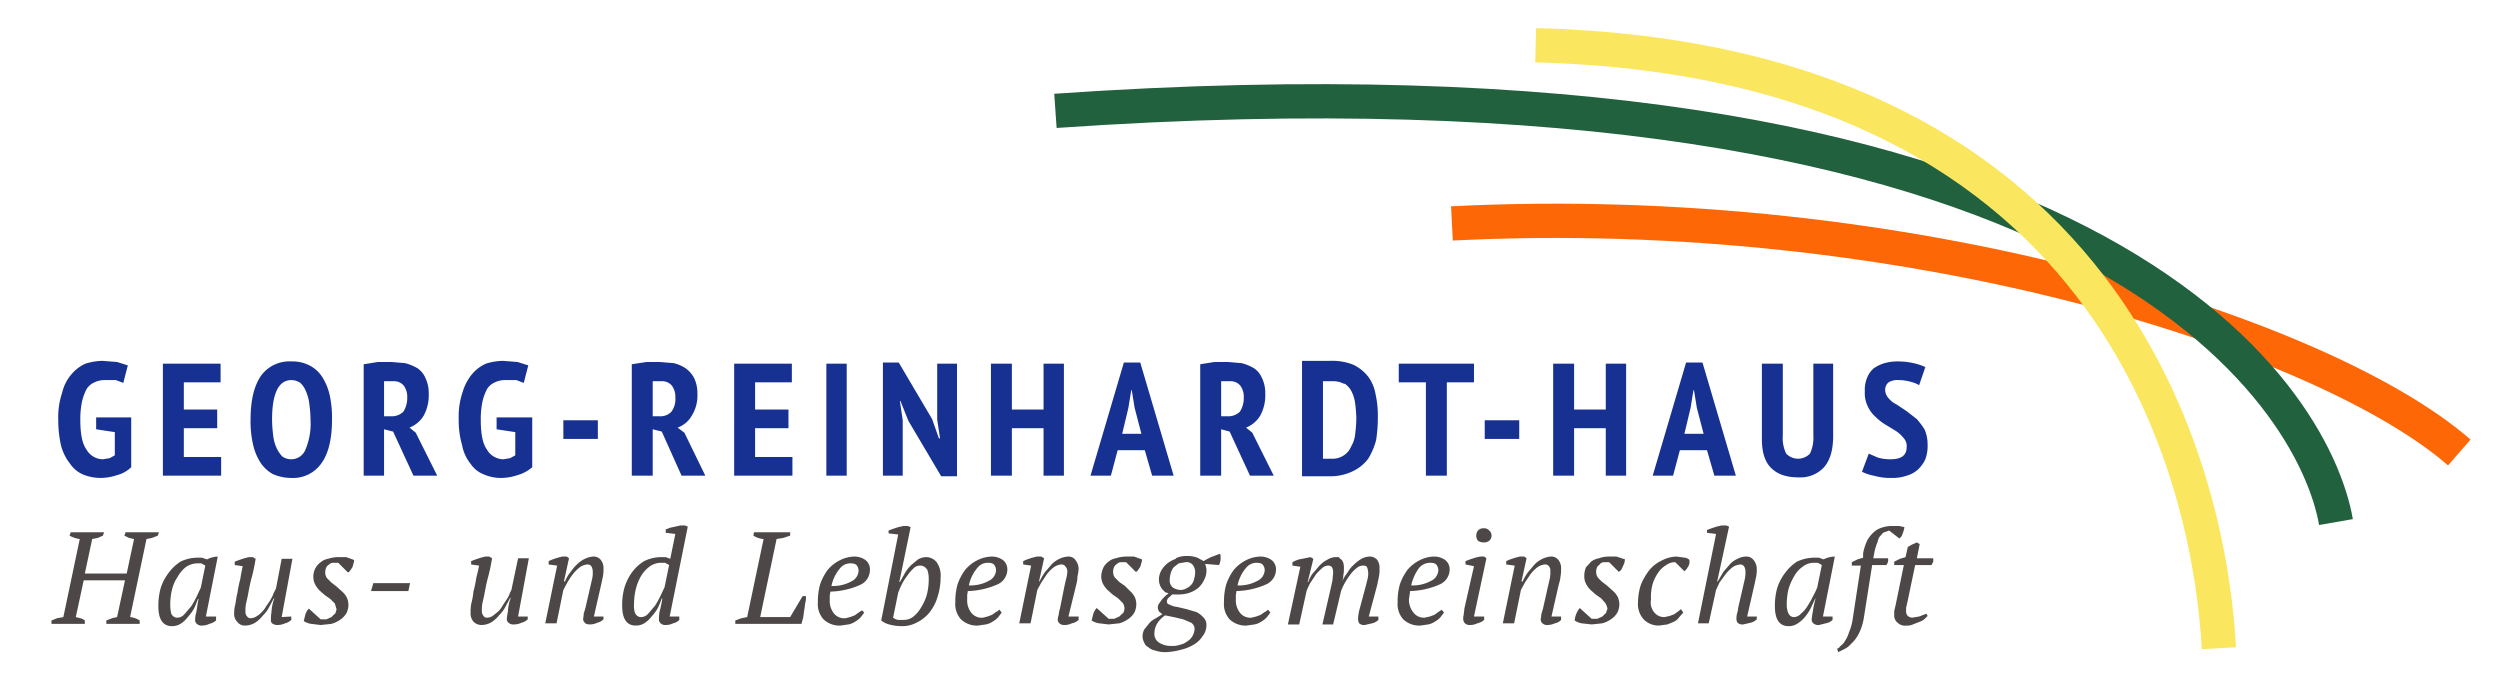 <svg id="Ebene_1" data-name="Ebene 1" xmlns="http://www.w3.org/2000/svg" xmlns:xlink="http://www.w3.org/1999/xlink" viewBox="0 0 442 120"><defs><style>.cls-1,.cls-3,.cls-4,.cls-5{fill:none;}.cls-2{clip-path:url(#clip-path);}.cls-3{stroke:#fe6706;}.cls-3,.cls-4,.cls-5{stroke-width:6.06px;}.cls-4{stroke:#21613e;}.cls-5{stroke:#fbe660;}.cls-6{fill:#4d4847;}.cls-7{fill:#163191;}</style><clipPath id="clip-path"><rect class="cls-1" width="442" height="120"/></clipPath></defs><title>grh_icons</title><g class="cls-2"><g class="cls-2"><path class="cls-3" d="M256.7,39.5c81.1-4.1,154.6,20,178.1,40.5"/><path class="cls-4" d="M186.6,19.6C371.1,6.8,409.1,70,413,92.3"/><path class="cls-5" d="M271.5,8c105.7,2.7,119.4,80.5,120.8,106.6"/><path class="cls-6" d="M334.9,99.9h1.7l-1.5,7.3c-.1.3-.1.5-.2.8v.7a1.6,1.6,0,0,0,.6,1.4,1.9,1.9,0,0,0,1.6.5,2.3,2.3,0,0,0,1.1-.2l1-.4a3.1,3.1,0,0,0,1-.5l.6-.6-.2-.4-1.3.5-1.2.2a1.3,1.3,0,0,1-.8-.3,1.2,1.2,0,0,1-.3-.9v-.6c.1-.2.1-.5.2-.8l1.4-6.7h2.9l.3-.6v-.6h-2.9l.5-2.5-.5-.3-.9.4-.7.4-.4,1.8-1,.3-1,.5Zm-7.4,9.9a9.5,9.5,0,0,1-.6,2,5.2,5.2,0,0,1-.7,1.5,2.4,2.4,0,0,1-.8.9,1.2,1.2,0,0,1-.6.5l.2.6,1-.5a3.8,3.8,0,0,0,1.3-1,5.9,5.9,0,0,0,1.3-1.7,9.5,9.5,0,0,0,.9-2.7l1.5-9.5h2.5a1.4,1.4,0,0,0,.3-1.2h-2.6l.2-1.1a10.8,10.8,0,0,1,.6-1.9,1.7,1.7,0,0,1,.6-1.1c.2-.3.4-.5.6-.5l.8-.3,1.8,1.4a1.5,1.5,0,0,0,.6-.9,4.5,4.5,0,0,0,.3-1.1l-.9-.2h-1a5.5,5.5,0,0,0-1.8.2,4.1,4.1,0,0,0-1.5.7,6.4,6.4,0,0,0-1.3,1.5,9.6,9.6,0,0,0-.8,2.4v.8l-1,.3-1,.5v.6H329Zm-6.5-4a17.3,17.3,0,0,0-.5,2.4,11.5,11.5,0,0,0-.2,1.4.9.9,0,0,0,.3.6,1.3,1.3,0,0,0,1,.3l1.2-.3a2.3,2.3,0,0,0,1.2-.6V109h-1.7l2.1-10.6a4.6,4.6,0,0,0-2,.5l-.8-.3h-1a7.3,7.3,0,0,0-2.9.7,8,8,0,0,0-2.1,2,8.7,8.7,0,0,0-1.4,2.7,11.7,11.7,0,0,0-.4,3.2c0,2.3.8,3.5,2.4,3.5a2.6,2.6,0,0,0,1.5-.4,5.3,5.3,0,0,0,1.4-1.2,7.8,7.8,0,0,0,1-1.5l.8-1.7Zm-4.8,2.7a4.2,4.2,0,0,1-.3-1.8,11.3,11.3,0,0,1,.3-2.5,9.4,9.4,0,0,1,1-2.3,5,5,0,0,1,1.5-1.7,3.2,3.2,0,0,1,1.9-.7h.8l.7.4-.8,3.9a9.3,9.3,0,0,1-.7,1.5,16.2,16.2,0,0,1-1,1.8,5.3,5.3,0,0,1-1.2,1.4,1.7,1.7,0,0,1-1.2.6,1,1,0,0,1-1-.7m-12.8-14-3.2,15.8h1.9l1.3-5.9.6-1.3,1.1-1.5a6.8,6.8,0,0,1,1.2-1.2,2.7,2.7,0,0,1,1.4-.5.8.8,0,0,1,.7.4,2,2,0,0,1,.2.9,5.7,5.7,0,0,1-.1,1.2l-.3,1.3-.9,3.9a3.6,3.6,0,0,1-.2,1,3.8,3.8,0,0,0-.1,1,1.4,1.4,0,0,0,.2.6,1.3,1.3,0,0,0,1,.3l1.3-.3a2.4,2.4,0,0,0,1.1-.6V109h-1.7l1.3-5.7.3-1.4a6.2,6.2,0,0,0,.1-1.3,2.5,2.5,0,0,0-.5-1.5,1.6,1.6,0,0,0-1.5-.7,3.3,3.3,0,0,0-1.4.4,3.8,3.8,0,0,0-1.3.9l-1.2,1.4-1,1.7h-.1l2.1-9.7-.5-.2h-.8l-.9.2-.9.3-.8.3v.5Zm-6.2,13.3-.5.4-.7.5-.8.3-.9.2a2.2,2.2,0,0,1-1.8-.8,2.7,2.7,0,0,1-.6-2.3,8.6,8.6,0,0,1,.3-2.8,7.5,7.5,0,0,1,1-2,4.3,4.3,0,0,1,1.4-1.3,2.5,2.5,0,0,1,1.6-.5l1.6,1.6.4-.4.3-.5a1.4,1.4,0,0,0,.2-.6V99a1.5,1.5,0,0,0-.8-.4l-1.5-.2a5.9,5.9,0,0,0-2.6.7,6.2,6.2,0,0,0-2.2,1.7,11,11,0,0,0-1.5,2.6,10.6,10.6,0,0,0-.5,3.1,4,4,0,0,0,1,3,3.7,3.7,0,0,0,2.7,1.1l1.5-.2,1.2-.5a2.4,2.4,0,0,0,.9-.8l.7-.8Zm-13.3.7-.6.6-.9.4h-1l-2.1-1.9a4.1,4.1,0,0,0-.9,2.2,3.3,3.3,0,0,0,1.2.5l1.8.2,1.9-.2a5.2,5.2,0,0,0,1.5-.7,3.8,3.8,0,0,0,1.1-1.1,3.3,3.3,0,0,0,.4-1.5,3.2,3.2,0,0,0-.3-1.4,3.9,3.9,0,0,0-.8-1l-1-.9-.9-.7a6,6,0,0,1-.8-.8,1.7,1.7,0,0,1-.3-1,2,2,0,0,1,.2-.9l.5-.5a.9.9,0,0,1,.7-.3h.9l1.7,1.7.4-.3.3-.6.3-.7c0-.2.1-.4.1-.6l-1.5-.5h-1.3a5.2,5.2,0,0,0-1.8.3,3.5,3.5,0,0,0-1.4.6l-.9,1a4,4,0,0,0-.3,1.5,2.9,2.9,0,0,0,.3,1.4,4.4,4.4,0,0,0,.8,1.1l.9.8,1,.7.7.8a3,3,0,0,1,.4,1l-.3.9m-11.1-.9-.3,1c0,.4-.1.7-.1,1a.9.9,0,0,0,.3.6,1.2,1.2,0,0,0,.9.3,3.1,3.1,0,0,0,1.3-.3,2,2,0,0,0,1.1-.6V109h-1.7l1.3-5.7a5.8,5.8,0,0,0,.3-1.4,6.6,6.6,0,0,0,.1-1.3,2.4,2.4,0,0,0-.4-1.5,1.6,1.6,0,0,0-1.5-.7,4.3,4.3,0,0,0-1.4.4,5.1,5.1,0,0,0-1.3.9l-1.2,1.4a9.5,9.5,0,0,0-1,1.7H269l.9-4.1-.4-.3h-.8l-.8.2-.9.3-.7.3v.6l1.5.2-2.1,10.2h2l1.2-5.9.7-1.3,1-1.5a6.8,6.8,0,0,1,1.2-1.2,2.7,2.7,0,0,1,1.3-.5.8.8,0,0,1,.8.4c.2.2.2.5.2.9a4.9,4.9,0,0,1-.1,1.2l-.3,1.3Zm-11.5-12a1.7,1.7,0,0,0,1,.3,1.5,1.5,0,0,0,1-.3,1.2,1.2,0,0,0,0-1.8,1.2,1.2,0,0,0-1-.4,1.3,1.3,0,0,0-1,.4,1.5,1.5,0,0,0,0,1.8m-.7,4.5-1.7,7.5c0,.3-.1.7-.1,1a2.8,2.8,0,0,0-.1.9,1.1,1.1,0,0,0,.3.7,1.2,1.2,0,0,0,.9.3,2.8,2.8,0,0,0,1.3-.3,2.7,2.7,0,0,0,1.2-.6V109h-1.8l2.2-10.3-.4-.3h-.7l-.9.2-.9.3-.8.3v.6Zm-6.6-.2a1.6,1.6,0,0,1,.3.9,2.2,2.2,0,0,1-1.3,1.9,6.7,6.7,0,0,1-3.5.8,8.2,8.2,0,0,1,1.4-3.1,2.6,2.6,0,0,1,1.9-.9c.6,0,1,.1,1.2.4m.9,7.9-.6.4-.7.5-.8.3-.9.2a2.3,2.3,0,0,1-2-.9,3.6,3.6,0,0,1-.8-2.3c0-.2.1-.5.1-.7s.1-.5.1-.8a13.8,13.8,0,0,0,5.3-1.2,2.9,2.9,0,0,0,1.7-2.6,2.1,2.1,0,0,0-.8-1.7,3.4,3.4,0,0,0-2-.6,5.9,5.9,0,0,0-2.6.7,6.8,6.8,0,0,0-2.1,1.7,9.9,9.9,0,0,0-1.3,2.5,11.2,11.2,0,0,0-.4,3.2,4,4,0,0,0,1,3,4.1,4.1,0,0,0,3,1.1l1.4-.2a3.3,3.3,0,0,0,1.2-.5,3.9,3.9,0,0,0,1-.8l.6-.8Zm-14.5-.2a8.2,8.2,0,0,0-.3,1.8,1.9,1.9,0,0,0,.2.8,1.3,1.3,0,0,0,1,.3l1.3-.3a2.4,2.4,0,0,0,1.1-.6V109H242l1.5-5.6.3-1.5a6.1,6.1,0,0,0,.1-1.4,2.4,2.4,0,0,0-.4-1.5,1.7,1.7,0,0,0-1.4-.6,3.3,3.3,0,0,0-1.4.4,6.7,6.7,0,0,0-1.4,1.1,5.3,5.3,0,0,0-1.1,1.4,6,6,0,0,0-.9,1.5,3.6,3.6,0,0,0,.2-1.1,4.5,4.5,0,0,0,.1-1.1,3.7,3.7,0,0,0-.1-1.1c-.1-.2-.2-.5-.4-.6s-.3-.3-.4-.4h-.6a3,3,0,0,0-1.5.5,4.9,4.9,0,0,0-1.4,1.1l-1.2,1.4a6.1,6.1,0,0,0-.7,1.4h-.1l1-4.1-.5-.3-1.5.3a4.9,4.9,0,0,0-1.7.6v.6l1.4.2-2.2,10.2h2l1.3-5.9a10.1,10.1,0,0,1,.7-1.5l1-1.5a11.4,11.4,0,0,1,1.1-1.1,1.6,1.6,0,0,1,1-.4.8.8,0,0,1,.7.3,1.9,1.9,0,0,1,.2.8c0,.5-.1,1-.1,1.4l-.3,1.4-1.5,6.5h1.9l1.4-5.9a10.1,10.1,0,0,1,.7-1.5,13,13,0,0,1,1-1.5,5.7,5.7,0,0,1,1.1-1.1,1.7,1.7,0,0,1,1.1-.4c.4,0,.6.1.7.3a3,3,0,0,1,.2,1,3.8,3.8,0,0,1-.1,1l-.3,1.2Zm-17.1-7.7a1.6,1.6,0,0,1,.3.9,2.2,2.2,0,0,1-1.3,1.9,6.7,6.7,0,0,1-3.5.8,6.9,6.9,0,0,1,1.5-3.1,2.4,2.4,0,0,1,1.8-.9c.6,0,1,.1,1.2.4m.9,7.9c-.2.1-.3.3-.6.4l-.7.5-.8.3-.8.2a2.3,2.3,0,0,1-2.1-.9,3.5,3.5,0,0,1-.7-2.3v-.7c0-.3.1-.5.1-.8a13.8,13.8,0,0,0,5.3-1.2,2.9,2.9,0,0,0,1.7-2.6,2.1,2.1,0,0,0-.8-1.7,3.4,3.4,0,0,0-2-.6,5.9,5.9,0,0,0-2.6.7,6.8,6.8,0,0,0-2.1,1.7,9.9,9.9,0,0,0-1.3,2.5,11.2,11.2,0,0,0-.4,3.2,4,4,0,0,0,1,3,4.1,4.1,0,0,0,3,1.1l1.4-.2a3.3,3.3,0,0,0,1.2-.5,3.9,3.9,0,0,0,1-.8l.6-.8Zm-13.3-7.9a2.1,2.1,0,0,1,.4,1.4,3.6,3.6,0,0,1-.2,1.1,1.9,1.9,0,0,1-.5,1,2.4,2.4,0,0,1-.8.6,2.1,2.1,0,0,1-1.2.3,2.8,2.8,0,0,1-1.2-.4,1.6,1.6,0,0,1-.6-1.3,5.1,5.1,0,0,1,.2-1.3,3.1,3.1,0,0,1,.5-1l.9-.7,1.2-.2a1.4,1.4,0,0,1,1.3.5m-6,13.7a1.8,1.8,0,0,1-.8-1.6,3.4,3.4,0,0,1,.4-1.6,4.5,4.5,0,0,1,1.5-1.6l1.5.3,1.7.4,1.4.6a1.3,1.3,0,0,1,.6,1.1,2.8,2.8,0,0,1-.4,1.3,2.6,2.6,0,0,1-.9.9,3.1,3.1,0,0,1-1.3.6,3.9,3.9,0,0,1-1.5.2,3.8,3.8,0,0,1-2.2-.6m3-14.8a5.3,5.3,0,0,0-1.5.8,4.5,4.5,0,0,0-1.1,1.3,3.3,3.3,0,0,0-.4,1.7,2.9,2.9,0,0,0,.2.9,2.5,2.5,0,0,0,.4.7l.5.5.6.2-.5.4-.6.6-.5.7a1.3,1.3,0,0,0-.3.8,1.9,1.9,0,0,0,.2.7l.6.5-1.3.8a3.1,3.1,0,0,0-1.1.9l-.8,1a2.7,2.7,0,0,0-.3,1.2,2.3,2.3,0,0,0,.3,1.1,1.3,1.3,0,0,0,.7.8,2.3,2.3,0,0,0,1.2.6,5.4,5.4,0,0,0,1.9.3,11.7,11.7,0,0,0,2.6-.4,7.9,7.9,0,0,0,2.3-.9,4.6,4.6,0,0,0,1.6-1.5,3.1,3.1,0,0,0,.7-2,1.8,1.8,0,0,0-.6-1.4,3.8,3.8,0,0,0-1.2-.9l-1.7-.5-1.7-.4a3.3,3.3,0,0,1-1.3-.4c-.4-.1-.5-.3-.5-.6a.9.9,0,0,1,.3-.6c.3-.3.5-.4.6-.6h1.2a5.8,5.8,0,0,0,1.9-.3,5.1,5.1,0,0,0,1.6-.9,4.5,4.5,0,0,0,1-1.4,3.3,3.3,0,0,0,.4-1.7,1.3,1.3,0,0,0-.1-.6c0-.2-.1-.3-.1-.5l2.4.2c.1-.2.2-.3.2-.5a1.3,1.3,0,0,0,.1-.6v-.5c0-.2-.1-.3-.1-.4l-.8.3-.8.3-.8.4-.5.3-1.1-.6a5,5,0,0,0-1.9-.3,4.1,4.1,0,0,0-1.9.4m-9.4,9.7-.6.6-.9.4h-1l-2.1-1.9a2.7,2.7,0,0,0-.6,1l-.3,1.2a3.2,3.2,0,0,0,1.3.5l1.7.2,1.9-.2a5.2,5.2,0,0,0,1.5-.7,3.8,3.8,0,0,0,1.1-1.1,3.3,3.3,0,0,0,.4-1.5,3.2,3.2,0,0,0-.3-1.4,3.9,3.9,0,0,0-.8-1l-.9-.9-1-.7-.8-.8a1.7,1.7,0,0,1-.3-1,2,2,0,0,1,.2-.9,1.2,1.2,0,0,1,.5-.5.9.9,0,0,1,.7-.3h.9l1.7,1.7c.2,0,.3-.2.4-.3l.4-.6a6.4,6.4,0,0,0,.2-.7,1.3,1.3,0,0,0,.1-.6l-1.4-.5h-1.4a5.7,5.7,0,0,0-1.8.3,2.6,2.6,0,0,0-1.3.6,2.8,2.8,0,0,0-.9,1,4.2,4.2,0,0,0-.4,1.5,2.9,2.9,0,0,0,.3,1.4,4.4,4.4,0,0,0,.8,1.1l.9.8,1,.7.8.8a1.7,1.7,0,0,1,.3,1,1.6,1.6,0,0,1-.3.9m-11.1-.9a3.6,3.6,0,0,0-.2,1,4.4,4.4,0,0,0-.2,1,.9.9,0,0,0,.3.6,1.2,1.2,0,0,0,.9.3,2.8,2.8,0,0,0,1.3-.3,2.3,2.3,0,0,0,1.2-.6V109h-1.8l1.4-5.7a5.9,5.9,0,0,0,.2-1.4,8.3,8.3,0,0,0,.2-1.3,2.5,2.5,0,0,0-.5-1.5,1.5,1.5,0,0,0-1.4-.7,4.2,4.2,0,0,0-1.5.4,5.1,5.1,0,0,0-1.3.9l-1.2,1.4a9.5,9.5,0,0,0-1,1.7h-.1l.9-4.1-.5-.3h-.8l-.8.2-.9.3-.7.3v.6l1.4.2-2.1,10.2h2l1.2-5.9.7-1.3,1-1.5a6.8,6.8,0,0,1,1.2-1.2,2.7,2.7,0,0,1,1.3-.5.8.8,0,0,1,.8.4,1.2,1.2,0,0,1,.3.9,5,5,0,0,1-.2,1.2l-.3,1.3Zm-11.6-7.7a1.6,1.6,0,0,1,.3.9,2.2,2.2,0,0,1-1.3,1.9,6.7,6.7,0,0,1-3.5.8,6.9,6.9,0,0,1,1.5-3.1,2.3,2.3,0,0,1,1.8-.9c.6,0,1,.1,1.2.4m.9,7.9c-.2.1-.3.3-.6.4l-.7.5-.8.3-.8.2a2.3,2.3,0,0,1-2.1-.9,3.5,3.5,0,0,1-.7-2.3v-.7c0-.3.1-.5.1-.8a13.8,13.8,0,0,0,5.3-1.2,2.9,2.9,0,0,0,1.7-2.6,2.1,2.1,0,0,0-.8-1.7,3.4,3.4,0,0,0-2-.6,5.9,5.9,0,0,0-2.6.7,6.8,6.8,0,0,0-2.1,1.7,9.9,9.9,0,0,0-1.3,2.5,11.2,11.2,0,0,0-.4,3.2,4,4,0,0,0,1,3,4.1,4.1,0,0,0,3,1.1l1.4-.2a3.3,3.3,0,0,0,1.2-.5,3.9,3.9,0,0,0,1-.8l.6-.8Zm-12.8-7.2a4.8,4.8,0,0,1,.3,1.8,10.9,10.9,0,0,1-.3,2.6,8,8,0,0,1-1,2.3,5.8,5.8,0,0,1-1.4,1.7,2.7,2.7,0,0,1-1.7.6h-1a1.9,1.9,0,0,1-.9-.4l.9-4.4a14.7,14.7,0,0,1,.6-1.4,8.6,8.6,0,0,1,1-1.6,6.9,6.9,0,0,1,1.1-1.3,1.6,1.6,0,0,1,1.1-.5,1.4,1.4,0,0,1,1.3.7m-8.1,9a3.7,3.7,0,0,0,1.4.7,7.8,7.8,0,0,0,2.2.3,5.3,5.3,0,0,0,2.8-.7,6.5,6.5,0,0,0,2.2-1.8,8.2,8.2,0,0,0,1.4-2.8,11.4,11.4,0,0,0,.5-3.3,4.1,4.1,0,0,0-.7-2.7,2.4,2.4,0,0,0-2-.9,3.3,3.3,0,0,0-1.3.4l-1.2,1a7.6,7.6,0,0,0-1.1,1.4l-.9,1.6H159l2-9.7-.5-.2h-.8l-.9.2-.9.3-.8.3v.5l1.7.2Zm-4.3-9.7a1.6,1.6,0,0,1,.3.9,2.2,2.2,0,0,1-1.3,1.9,6.7,6.7,0,0,1-3.5.8,6.9,6.9,0,0,1,1.5-3.1,2.3,2.3,0,0,1,1.8-.9c.6,0,1,.1,1.2.4m.9,7.9-.6.4-.7.5-.8.3-.8.2a2.3,2.3,0,0,1-2.1-.9,3.5,3.5,0,0,1-.7-2.3v-.7c0-.3.1-.5.1-.8a13.8,13.8,0,0,0,5.3-1.2,2.9,2.9,0,0,0,1.7-2.6A2.1,2.1,0,0,0,153,99a3.4,3.4,0,0,0-2-.6,5.9,5.9,0,0,0-2.6.7,6.8,6.8,0,0,0-2.1,1.7,9.9,9.9,0,0,0-1.3,2.5,11.2,11.2,0,0,0-.4,3.2,4,4,0,0,0,1,3,4.1,4.1,0,0,0,3,1.1l1.4-.2a3.3,3.3,0,0,0,1.2-.5,3.9,3.9,0,0,0,1-.8l.6-.8ZM133.2,94.7a3.8,3.8,0,0,0,1.8.6l-2.9,13.8-1,.2-1.1.4v.6h11.7l.3-1.1c.1-.5.1-.9.2-1.4s.1-.9.2-1.3.1-.8.1-1.1h-.6l-2.2,3.7h-5.3l2.9-13.8,1.2-.2,1.2-.4v-.6h-6.4Zm-16.1,11.1a24.2,24.2,0,0,1-.5,2.4,8.2,8.2,0,0,0-.1,1.4.9.9,0,0,0,.3.6,1.2,1.2,0,0,0,.9.3,2.8,2.8,0,0,0,1.3-.3,2,2,0,0,0,1.1-.6V109h-1.7l3.2-15.9-.5-.2h-.8l-.9.2-.9.2-.8.3v.6l1.7.2-.9,4.4-.8-.3h-.9a6.9,6.9,0,0,0-2.9.7,7.6,7.6,0,0,0-2.1,1.9,9.2,9.2,0,0,0-1.4,2.8,11.2,11.2,0,0,0-.4,3.2c0,2.3.8,3.5,2.4,3.5a2.8,2.8,0,0,0,1.5-.4,4.9,4.9,0,0,0,1.3-1.2,8.3,8.3,0,0,0,1.1-1.5c.3-.6.5-1.2.7-1.7Zm-4.8,2.7a4.4,4.4,0,0,1-.2-1.8,11.3,11.3,0,0,1,.3-2.5,9.2,9.2,0,0,1,.9-2.3,6.1,6.1,0,0,1,1.5-1.7,3.5,3.5,0,0,1,2-.7h.8l.7.4-.8,3.9-.7,1.5a16.2,16.2,0,0,1-1,1.8l-1.2,1.4a1.7,1.7,0,0,1-1.2.6,1.1,1.1,0,0,1-1.1-.7m-8.8-.9-.3,1c0,.4-.1.7-.1,1a.9.9,0,0,0,.3.6c.1.2.5.3.9.3a3.1,3.1,0,0,0,1.3-.3,2.4,2.4,0,0,0,1.1-.6V109H105l1.3-5.7.3-1.4a6.6,6.6,0,0,0,.1-1.3,2.4,2.4,0,0,0-.4-1.5,1.6,1.6,0,0,0-1.5-.7,4.3,4.3,0,0,0-1.4.4,5.1,5.1,0,0,0-1.3.9,8.1,8.1,0,0,0-1.2,1.4,5.9,5.9,0,0,0-1,1.7h-.2l.9-4.1-.4-.3h-.8l-.8.2-.9.3-.7.3v.6l1.5.2-2.1,10.2h2l1.2-5.9.7-1.3a13,13,0,0,1,1-1.5,6.8,6.8,0,0,1,1.2-1.2,2.7,2.7,0,0,1,1.3-.5.8.8,0,0,1,.8.4,2,2,0,0,1,.2.9,4.9,4.9,0,0,1-.1,1.2l-.3,1.3ZM91.6,109l1.9-10.3H91.6l-1.1,5.2a1.6,1.6,0,0,1-.3.8,5.4,5.4,0,0,1-.5,1.1l-.8,1.2a4.4,4.4,0,0,1-.8,1.1l-1,.8a1.9,1.9,0,0,1-1,.3.6.6,0,0,1-.6-.3,1.1,1.1,0,0,1-.3-.8,6.6,6.6,0,0,1,.1-1.5l.3-1.3c.2-1.1.4-2.2.7-3.3s.5-2.1.7-3.3l-.5-.3h-.7l-.8.2-.9.3-.8.3v.6l1.4.2c-.1.6-.3,1.4-.5,2.2a20.5,20.5,0,0,1-.5,2.4,12.4,12.4,0,0,1-.4,2.2,9.9,9.9,0,0,0-.1,1.5,2.3,2.3,0,0,0,.5,1.6,2,2,0,0,0,1.4.6,3.5,3.5,0,0,0,1.8-.5,5.7,5.7,0,0,0,1.4-1.3,5.3,5.3,0,0,0,1.1-1.5l.8-1.5h.1a7.9,7.9,0,0,0-.5,2.4,11.5,11.5,0,0,0-.2,1.4.9.9,0,0,0,.3.6,1.3,1.3,0,0,0,1,.3,3.1,3.1,0,0,0,1.3-.3,2.4,2.4,0,0,0,1.1-.6V109Zm-26-4.5h6.6l.3-1.4H66Zm-6.4,4-.6.6-.9.4h-1l-2.1-1.9a2.7,2.7,0,0,0-.6,1l-.3,1.2a3.2,3.2,0,0,0,1.3.5l1.7.2,1.9-.2a5.2,5.2,0,0,0,1.5-.7,3.8,3.8,0,0,0,1.1-1.1,3.3,3.3,0,0,0,.4-1.5,3.2,3.2,0,0,0-.3-1.4,3.9,3.9,0,0,0-.8-1l-1-.9-.9-.7-.8-.8a1.7,1.7,0,0,1-.3-1,2,2,0,0,1,.2-.9,1.2,1.2,0,0,1,.5-.5.9.9,0,0,1,.7-.3h.9l1.7,1.7c.2,0,.3-.2.4-.3l.4-.6a6.4,6.4,0,0,0,.2-.7,1.3,1.3,0,0,0,.1-.6l-1.4-.5H59.8a5.7,5.7,0,0,0-1.8.3,2.6,2.6,0,0,0-1.3.6,3.1,3.1,0,0,0-1.3,2.5,2.9,2.9,0,0,0,.3,1.4,4.4,4.4,0,0,0,.8,1.1l.9.8,1,.7.8.8.3,1a3.2,3.2,0,0,1-.3.9m-9.4.5,1.9-10.3H49.8l-1,5.2a5.9,5.9,0,0,1-.4.8,5.4,5.4,0,0,1-.5,1.1,8.3,8.3,0,0,1-.8,1.2,4.4,4.4,0,0,1-.8,1.1,3.9,3.9,0,0,1-1,.8,1.9,1.9,0,0,1-1,.3.7.7,0,0,1-.6-.3,1.1,1.1,0,0,1-.3-.8,6.6,6.6,0,0,1,.1-1.5l.3-1.3c.2-1.1.4-2.2.7-3.3s.5-2.1.7-3.3l-.5-.3H44l-.8.2-.9.3-.8.3v.6l1.4.2c-.1.6-.3,1.4-.4,2.2a20.5,20.5,0,0,0-.5,2.4c-.2.8-.3,1.6-.4,2.2a5,5,0,0,0-.2,1.5A2,2,0,0,0,42,110a1.6,1.6,0,0,0,1.3.6,3.5,3.5,0,0,0,1.8-.5,5.7,5.7,0,0,0,1.4-1.3,5.3,5.3,0,0,0,1.1-1.5l.8-1.5h.1a7.9,7.9,0,0,0-.5,2.4,8.2,8.2,0,0,0-.1,1.4.7.7,0,0,0,.2.6,1.5,1.5,0,0,0,1,.3,3.1,3.1,0,0,0,1.3-.3,2.4,2.4,0,0,0,1.1-.6V109Zm-14.7-3.2c-.2,1-.3,1.8-.4,2.4a4.2,4.2,0,0,0-.2,1.4.9.9,0,0,0,.3.6,1.2,1.2,0,0,0,.9.3,2.8,2.8,0,0,0,1.3-.3,2.7,2.7,0,0,0,1.2-.6V109H36.4l2.1-10.6a4.5,4.5,0,0,0-1.9.5l-.9-.3h-.9a6.9,6.9,0,0,0-2.9.7,8,8,0,0,0-2.1,2,8.7,8.7,0,0,0-1.4,2.7,11.7,11.7,0,0,0-.4,3.2c0,2.3.8,3.5,2.4,3.5a2.8,2.8,0,0,0,1.5-.4,4.9,4.9,0,0,0,1.3-1.2,8.3,8.3,0,0,0,1.1-1.5c.3-.6.5-1.2.7-1.7Zm-4.8,2.7a7.4,7.4,0,0,1-.2-1.8,11.3,11.3,0,0,1,.3-2.5,6.7,6.7,0,0,1,1-2.3,6.1,6.1,0,0,1,1.4-1.7,3.7,3.7,0,0,1,2-.7h.8l.7.4-.8,3.9-.7,1.5a16.2,16.2,0,0,1-1,1.8l-1.2,1.4a1.7,1.7,0,0,1-1.2.6,1.1,1.1,0,0,1-1.1-.7M15,109.7a2,2,0,0,0-.8-.4l-.8-.2,1.4-6.5h7.3l-1.4,6.5-.9.2-1,.4v.6h5.9v-.6a3.8,3.8,0,0,0-1.7-.6l2.9-13.8,1-.2,1-.4.2-.6H22.2l-.2.6.8.4.9.2-1.3,6.1H15l1.3-6.1,1-.2.9-.4.2-.6H12.5l-.2.6a4.8,4.8,0,0,0,1.8.6l-2.9,13.8-1.1.2-1,.4v.6h5.9Z"/><path class="cls-7" d="M334.2,81.2a7.8,7.8,0,0,1-2.2-.3l-1.6-.7-1.2,3.2a7.3,7.3,0,0,0,2.1.7,10.4,10.4,0,0,0,3.2.4,7.5,7.5,0,0,0,2.6-.4,4.9,4.9,0,0,0,2-1.1,5.9,5.9,0,0,0,1.3-1.8,6.8,6.8,0,0,0,.4-2.6,6.7,6.7,0,0,0-.5-2.6,13.3,13.3,0,0,0-1.4-1.9l-1.8-1.4-1.8-1.2a4,4,0,0,1-1.4-1.1,2.2,2.2,0,0,1-.6-1.4,1.7,1.7,0,0,1,.6-1.4,3,3,0,0,1,1.8-.4,7.6,7.6,0,0,1,2.1.3,5.2,5.2,0,0,1,1.5.6l1.1-3.2a10.3,10.3,0,0,0-2.1-.7,12.7,12.7,0,0,0-2.8-.3,8.5,8.5,0,0,0-2.3.3,6.6,6.6,0,0,0-1.9.9,4.3,4.3,0,0,0-1.2,1.7,5.5,5.5,0,0,0-.4,2.4,5.3,5.3,0,0,0,.5,2.6,5.5,5.5,0,0,0,1.4,1.9,8.6,8.6,0,0,0,1.8,1.4l1.8,1.1a5.8,5.8,0,0,1,1.4,1.3,2,2,0,0,1,.5,1.5c0,1.5-.9,2.2-2.9,2.2M320.6,77a6.5,6.5,0,0,1-.6,3.2,2.9,2.9,0,0,1-4.2,0,6.2,6.2,0,0,1-.6-3.2V64.3h-3.7V77.6c0,2.3.5,4,1.6,5.1s2.6,1.7,4.9,1.7a5.7,5.7,0,0,0,4.4-1.7c1.1-1.2,1.7-3,1.7-5.6V64.3h-3.5Zm-21.7-4.9.5-3.1h.1l.5,3.1,1.2,4.6h-3.4Zm4.2,12h3.8l-5.9-20h-2.9l-5.9,20h3.6l1.2-4.5h4.8Zm-19.2,0h3.6V64.3h-3.6v8.1h-5.6V64.3h-3.7V84.1h3.7V75.7h5.6Zm-21.4-6.5h6.1V74.3h-6.1Zm-1.9-13.3H247.3v3.3h4.8V84.1h3.7V67.6h4.8Zm-22.9,3.5a3.7,3.7,0,0,1,1.3,1.5,6.5,6.5,0,0,1,.6,2.1,22.8,22.8,0,0,1,.2,2.6,24.5,24.5,0,0,1-.2,2.7,5.2,5.2,0,0,1-.7,2.2,3.4,3.4,0,0,1-1.3,1.6,3.5,3.5,0,0,1-2.1.6h-1.6V67.4h1.7a4.1,4.1,0,0,1,2.1.5m-7.5,16.3h4.7a9.1,9.1,0,0,0,4.3-.9,7.3,7.3,0,0,0,2.7-2.2,12.2,12.2,0,0,0,1.4-3.3,26,26,0,0,0,.3-4,17.3,17.3,0,0,0-.4-4.1,7.3,7.3,0,0,0-1.3-3.1,7.5,7.5,0,0,0-2.6-2.1,10,10,0,0,0-4.1-.7h-5ZM215.9,67.4h1.6a2.2,2.2,0,0,1,1.8.8,3.3,3.3,0,0,1,.6,2.1,4.4,4.4,0,0,1-.7,2.5,2.9,2.9,0,0,1-2.1.8h-1.2Zm-3.7,16.7h3.7V75.9l1.5.4,3.6,7.8h4.2l-3.8-7.6-1.1-.9a5.1,5.1,0,0,0,2.5-2.1,7.5,7.5,0,0,0,.9-3.9,6.1,6.1,0,0,0-.6-2.8,3.9,3.9,0,0,0-1.4-1.7,8.5,8.5,0,0,0-2.2-.9l-2.4-.2h-2.4l-2.5.4Zm-12.7-12L200,69h.1l.5,3.1,1.2,4.6h-3.4Zm4.2,12h3.8l-5.9-20h-2.9l-5.9,20h3.6l1.2-4.5h4.8Zm-19.2,0h3.6V64.3h-3.6v8.1h-5.6V64.3h-3.7V84.1h3.7V75.7h5.6Zm-18.1.1h2.8V64.3h-3.5v9.9l.5,3.3H166l-1.2-3.4-5.9-10h-2.8v20h3.5V74.3l-.5-3.4h.1l1.4,3.5Zm-20.3-.1h3.6V64.3h-3.6Zm-16.3,0h10.3V80.8h-6.6V75.7h5.9V72.4h-5.9V67.6H140V64.3H129.8ZM115.4,67.4H117a2.2,2.2,0,0,1,1.8.8,3.3,3.3,0,0,1,.6,2.1,3.7,3.7,0,0,1-.7,2.5,2.7,2.7,0,0,1-2.1.8h-1.2Zm-3.7,16.7h3.7V75.9l1.6.4,3.5,7.8h4.2L121,76.5l-1.2-.9a4.7,4.7,0,0,0,2.5-2.1,6.7,6.7,0,0,0,1-3.9,6.1,6.1,0,0,0-.6-2.8,5,5,0,0,0-1.5-1.7,6.7,6.7,0,0,0-2.1-.9l-2.5-.2h-2.3l-2.6.4ZM99.6,77.6h6.1V74.3H99.6ZM87.8,75.9l3.3.5v4.1l-.9.5-1.2.2a3.4,3.4,0,0,1-2.9-1.7c-.8-1.1-1.1-2.9-1.1-5.3a15.1,15.1,0,0,1,.3-3.2,9.3,9.3,0,0,1,.8-2.2,3.1,3.1,0,0,1,1.4-1.2,4.1,4.1,0,0,1,1.9-.4h1.9l1.3.5.8-3.1-1.9-.6-2.6-.2a10.5,10.5,0,0,0-3,.5,6.9,6.9,0,0,0-2.4,1.8,8.8,8.8,0,0,0-1.7,3.2,13.5,13.5,0,0,0-.7,4.8,15.6,15.6,0,0,0,.6,4.6A7.3,7.3,0,0,0,83.2,82a5,5,0,0,0,2.4,1.9,7.5,7.5,0,0,0,3.1.6,9.2,9.2,0,0,0,2.8-.5,6.6,6.6,0,0,0,2.6-1.4V73.8H87.8ZM67.9,67.4h1.7a2.2,2.2,0,0,1,1.8.8,3.3,3.3,0,0,1,.6,2.1,4.4,4.4,0,0,1-.7,2.5,2.9,2.9,0,0,1-2.1.8H67.9ZM64.3,84.1h3.6V75.9l1.6.4,3.6,7.8h4.2l-3.8-7.6-1.1-.9a5.1,5.1,0,0,0,2.5-2.1,7.5,7.5,0,0,0,.9-3.9,6.1,6.1,0,0,0-.6-2.8,3.9,3.9,0,0,0-1.4-1.7,8.5,8.5,0,0,0-2.2-.9L69.2,64H66.8l-2.5.4ZM51.5,67.2a2.8,2.8,0,0,1,1.6.5,4,4,0,0,1,1,1.5,7.7,7.7,0,0,1,.6,2.3,21.3,21.3,0,0,1,.2,2.7,11.7,11.7,0,0,1-.9,5.3,2.7,2.7,0,0,1-2.5,1.7,2.8,2.8,0,0,1-1.6-.5,5.6,5.6,0,0,1-1-1.5,7.1,7.1,0,0,1-.6-2.2,24.6,24.6,0,0,1-.2-2.8c0-4.7,1.2-7,3.4-7M44.7,78.4A9.9,9.9,0,0,0,46,81.7a6.3,6.3,0,0,0,2.2,2.1,8.1,8.1,0,0,0,3.3.7,6.1,6.1,0,0,0,5.4-2.7c1.2-1.7,1.8-4.3,1.8-7.6a19.1,19.1,0,0,0-.4-4.3A10.2,10.2,0,0,0,57,66.7a5.8,5.8,0,0,0-2.3-2.1,6.6,6.6,0,0,0-3.2-.7,6.2,6.2,0,0,0-5.4,2.6c-1.2,1.8-1.8,4.3-1.8,7.7a18.2,18.2,0,0,0,.4,4.2M28.8,84.1H39.1V80.8H32.5V75.7h5.9V72.4H32.5V67.6H39V64.3H28.8ZM17,75.9l3.3.5v4.1l-.9.5-1.2.2a3.4,3.4,0,0,1-2.9-1.7c-.8-1.1-1.1-2.9-1.1-5.3a15.1,15.1,0,0,1,.3-3.2,9.3,9.3,0,0,1,.8-2.2,3.1,3.1,0,0,1,1.4-1.2,4.1,4.1,0,0,1,1.9-.4h1.9l1.3.5.8-3.1-1.9-.6-2.6-.2a10.5,10.5,0,0,0-3,.5,6.9,6.9,0,0,0-2.4,1.8A7.5,7.5,0,0,0,11,69.4a13.5,13.5,0,0,0-.7,4.8,20.2,20.2,0,0,0,.5,4.6A8.7,8.7,0,0,0,12.4,82a5.3,5.3,0,0,0,2.3,1.9,8.3,8.3,0,0,0,3.2.6,9.2,9.2,0,0,0,2.8-.5,5.6,5.6,0,0,0,2.5-1.4V73.8H17Z"/></g></g></svg>